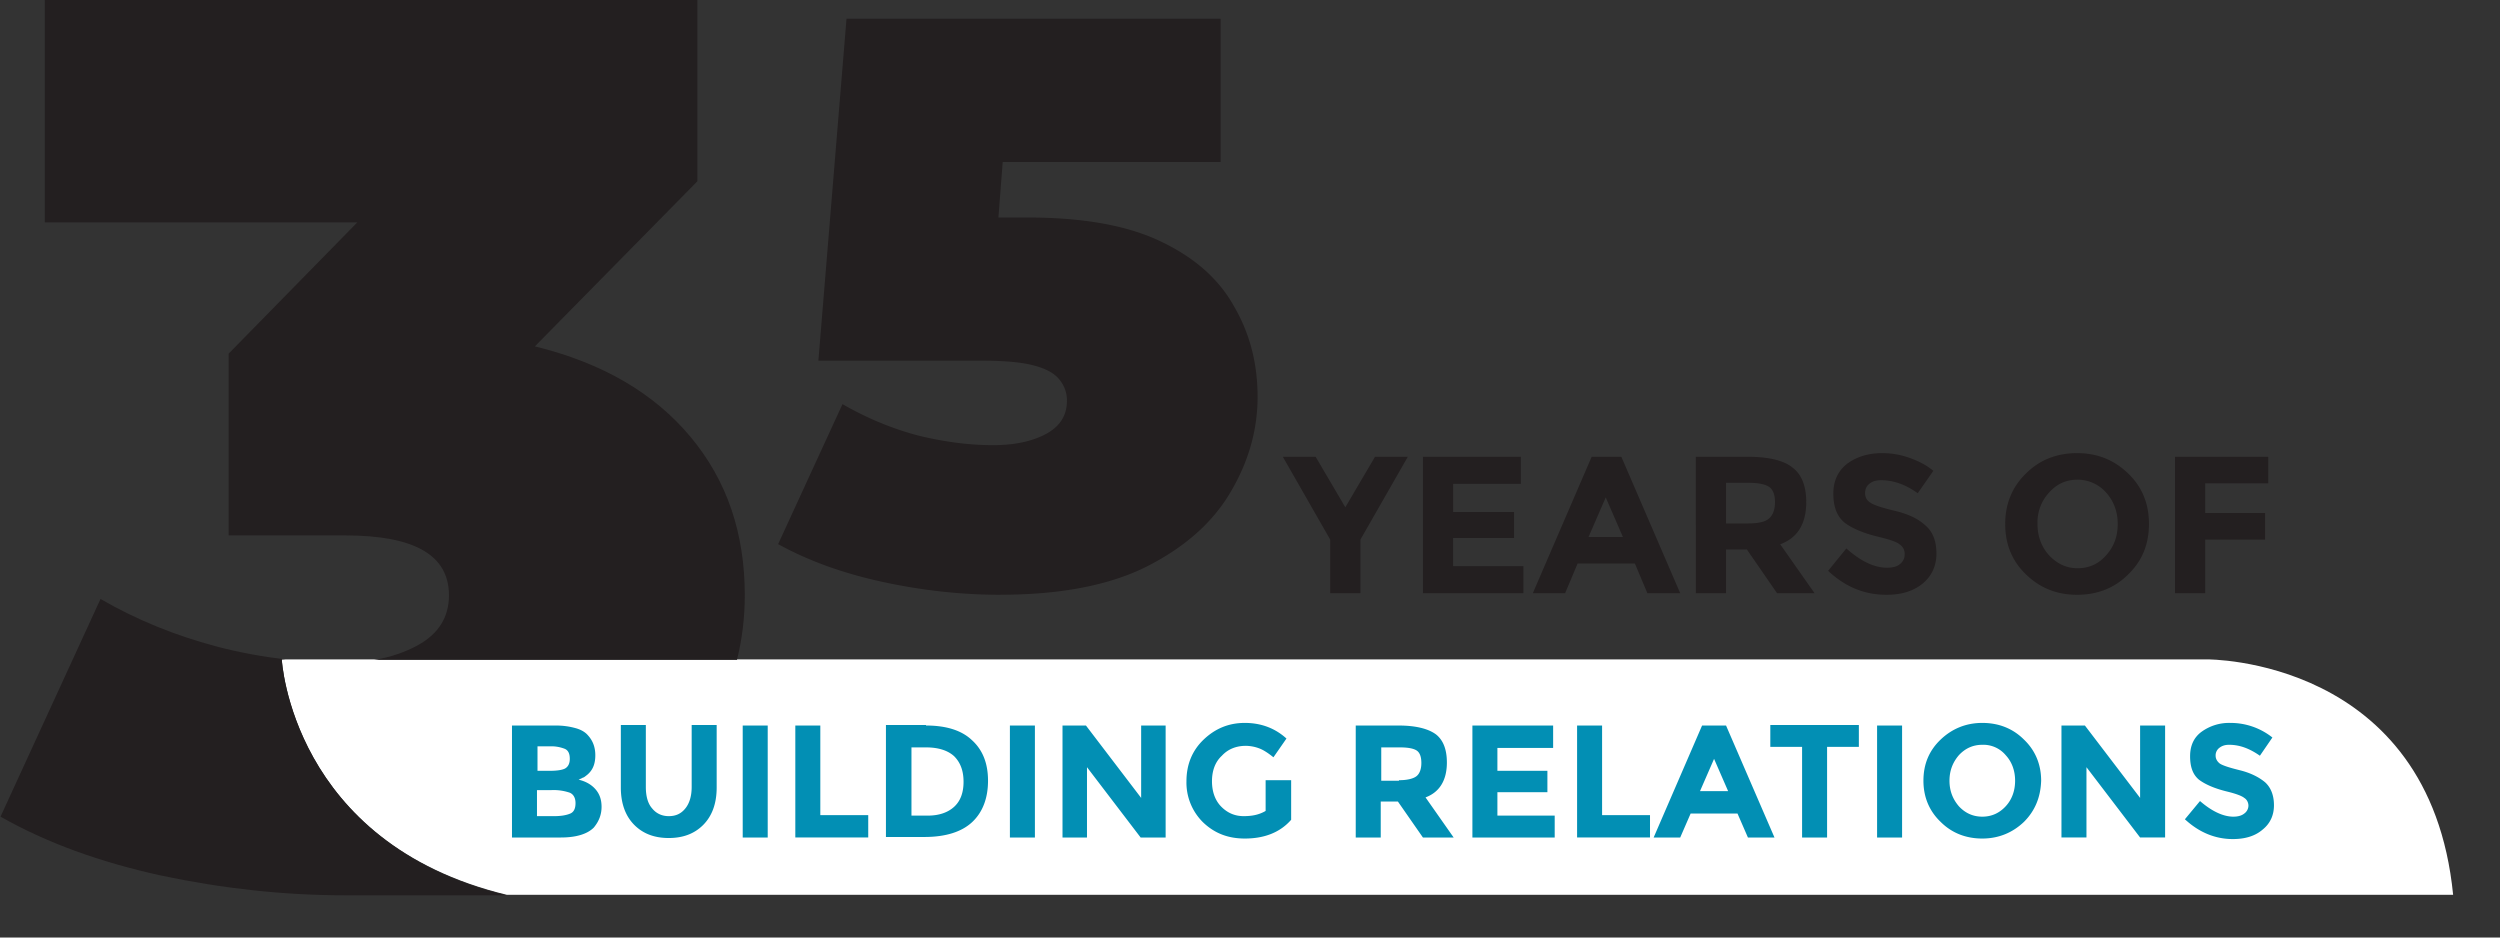 <svg width="48" height="18" fill="none" xmlns="http://www.w3.org/2000/svg"><rect width="100%" height="100%" fill="#333333" stroke="none"/><g clip-path="url(#prefix__clip0_774_22)"><path d="M19.204 11.42c-.742 0-1.494-.082-2.256-.247-.762-.165-1.43-.407-2.008-.726l1.236-2.688c.464.268.948.469 1.452.603.505.123.983.185 1.437.185.412 0 .751-.072 1.02-.216.267-.145.4-.356.4-.634a.615.615 0 00-.138-.401c-.093-.124-.258-.216-.495-.278-.226-.062-.56-.093-1.004-.093h-3.135l.54-6.565h7.183v2.75h-5.9l1.837-1.56-.324 4.186-1.838-1.56h2.518c1.07 0 1.925.154 2.564.463.649.309 1.117.726 1.405 1.251.3.515.448 1.092.448 1.73 0 .639-.175 1.251-.525 1.838-.34.577-.875 1.05-1.606 1.421-.721.36-1.658.54-2.811.54z" fill="#231F20"/><path d="M5.41 12.66s.18 3.52 4.32 4.52H47.1c-.45-4.56-4.73-4.52-4.73-4.52H5.41z" fill="#fff"/><path fill-rule="evenodd" clip-rule="evenodd" d="M10.27 6.65c1.3.32 2.29.9 2.99 1.74.7.84 1.04 1.85 1.04 3.04 0 .42-.05.84-.15 1.24H7.18c.32-.05.6-.15.84-.28.4-.22.6-.54.6-.96 0-.77-.66-1.15-1.99-1.15H4.39V6.79l2.47-2.52h-6V0h12.53v3.48l-3.12 3.17zm-.54 10.54h-3.1c-1.18 0-2.36-.13-3.54-.38-1.18-.26-2.2-.63-3.08-1.13l1.92-4.18c.69.4 1.43.7 2.22.91.45.12.9.2 1.33.25h-.07s.19 3.53 4.32 4.53z" fill="#231F20"/><path d="M10.77 16.08h-.94v-2.15h.84c.15 0 .27.02.38.05.11.03.19.08.24.14.1.11.14.24.14.38 0 .17-.05.29-.16.38-.04.03-.06.05-.08.05-.01.01-.04.02-.08.04.13.03.24.09.32.18.08.09.12.2.12.34 0 .15-.05.28-.15.4-.12.12-.33.19-.63.19zm-.46-1.28h.23c.13 0 .23-.01.3-.04.06-.03.1-.09.1-.19s-.03-.16-.09-.19a.706.706 0 00-.3-.05h-.23v.47h-.01zm0 .87h.33c.14 0 .24-.02.31-.05.07-.03.1-.1.1-.2s-.04-.17-.11-.2a.959.959 0 00-.35-.05h-.28v.5zm2.21-.15c.08.1.19.15.32.15.14 0 .24-.05.32-.15.08-.1.12-.24.12-.41v-1.19h.48v1.2c0 .31-.09.55-.26.72-.17.17-.39.25-.66.25s-.49-.08-.66-.25c-.17-.17-.26-.41-.26-.72v-1.2h.48v1.19c0 .18.04.32.12.41zm1.74-1.59h.48v2.15h-.48v-2.15zm1.01 2.15v-2.15h.48v1.72h.92v.43h-1.4zm2.51-2.15c.38 0 .68.09.88.28.21.19.31.45.31.78s-.1.6-.3.79c-.2.19-.51.29-.92.29h-.74v-2.15h.77v.01zm.03 1.73c.22 0 .39-.06.51-.17.12-.11.18-.27.18-.48 0-.21-.06-.37-.18-.49-.12-.11-.3-.17-.54-.17h-.28v1.31h.31zm1.58-1.73h.48v2.15h-.48v-2.15zm2.51 0h.48v2.15h-.48l-1.03-1.35v1.35h-.47v-2.15h.45l1.06 1.39v-1.39h-.01zm2.41 1.05h.48v.76c-.21.24-.51.36-.89.36-.32 0-.58-.1-.8-.31a1.07 1.07 0 01-.32-.79c0-.32.11-.59.33-.8.22-.21.48-.32.79-.32.31 0 .58.1.8.3l-.25.36c-.1-.08-.19-.14-.27-.17a.751.751 0 00-.26-.05c-.18 0-.34.06-.46.19-.13.12-.19.29-.19.49s.06.37.18.49.26.18.43.18c.17 0 .3-.03.42-.1v-.59h.01zm3.47-.34c0 .34-.14.57-.41.67l.54.77h-.59l-.48-.69h-.33v.69h-.48v-2.15h.82c.33 0 .57.06.72.17.14.11.21.29.21.54zm-.92.34c.16 0 .28-.03.34-.08s.09-.14.09-.25c0-.12-.03-.2-.09-.24-.06-.04-.17-.06-.32-.06h-.36v.64h.34v-.01zm2.96-1.05v.43h-1.07v.44h.96v.41h-.96v.45h1.1v.42h-1.58v-2.15h1.55zm.46 2.15v-2.15h.48v1.72h.92v.43h-1.4zm3.28 0l-.2-.46h-.9l-.2.46h-.51l.93-2.15h.46l.93 2.15h-.51zm-.65-1.51l-.27.62h.54l-.27-.62zm2.17-.23v1.74h-.48v-1.74h-.61v-.42h1.7v.42h-.61zm.96-.41h.48v2.15h-.48v-2.15zm2.65 1.06c0-.19-.06-.36-.18-.49a.56.56 0 00-.45-.2c-.18 0-.33.07-.45.2-.12.14-.18.3-.18.49s.06.35.18.49c.12.13.27.2.45.2s.33-.07.45-.2.18-.3.18-.49zm.17.79c-.22.21-.49.32-.8.32-.32 0-.59-.11-.8-.32-.22-.21-.33-.48-.33-.79 0-.32.11-.58.33-.79.22-.21.49-.32.8-.32.32 0 .59.11.8.32.22.21.33.48.33.79-.01.32-.12.58-.33.79zm2.23-1.85h.48v2.15h-.48l-1.03-1.35v1.35h-.48v-2.15h.45l1.06 1.39v-1.39zm1.71.37c-.08 0-.14.02-.19.06a.18.18 0 00-.07.15c0 .06.03.11.08.15.06.04.19.08.39.13s.36.13.48.23c.11.1.17.25.17.44s-.07.35-.22.47c-.14.12-.33.18-.57.18-.34 0-.65-.13-.92-.38l.29-.35c.23.2.45.3.64.3.09 0 .16-.02.21-.06a.19.19 0 00.08-.15c0-.06-.03-.12-.08-.15-.05-.04-.16-.08-.32-.12-.25-.06-.43-.14-.55-.23-.12-.1-.17-.25-.17-.45s.07-.36.22-.47a.9.9 0 01.55-.17 1.291 1.291 0 01.81.28l-.24.35c-.2-.14-.39-.21-.59-.21z" fill="#028FB4"/><path d="M26.12 11.39h-.58v-1.03l-.91-1.59h.63l.57.97.57-.97h.63l-.91 1.59v1.03zm3.08-2.62v.52h-1.3v.54h1.17v.5H27.9v.54h1.35v.52h-1.93V8.77h1.88zm2.43 2.62l-.24-.57h-1.1l-.24.57h-.62l1.13-2.62h.57l1.13 2.62h-.63zm-.8-1.84l-.33.76h.66l-.33-.76zm3.85.09c0 .42-.17.69-.5.81l.66.94h-.72l-.58-.84h-.4v.84h-.58V8.77h.99c.41 0 .7.07.87.21.17.13.26.35.26.66zm-1.12.41c.2 0 .34-.03.41-.1.07-.06.11-.17.11-.31 0-.14-.04-.24-.11-.29-.07-.05-.21-.08-.39-.08h-.44v.78h.42zm2.56-.83c-.1 0-.17.02-.23.07s-.08.11-.08.18c0 .07.03.14.1.18.07.05.23.1.48.16.25.06.44.15.58.28.14.12.21.3.21.54 0 .23-.09.43-.26.57-.18.15-.41.22-.7.22-.42 0-.79-.15-1.12-.46l.35-.43c.28.25.54.37.78.37.11 0 .19-.02.25-.07s.09-.11.09-.19-.03-.14-.1-.19c-.06-.05-.19-.09-.39-.14-.3-.07-.53-.17-.67-.28-.14-.12-.21-.3-.21-.55 0-.25.09-.44.27-.58.18-.13.4-.2.67-.2.18 0 .35.03.52.09.17.06.33.14.46.25l-.3.43c-.22-.16-.46-.25-.7-.25zm4.54.84c0-.23-.07-.43-.22-.6a.73.73 0 00-.55-.25c-.22 0-.4.08-.55.25a.84.84 0 00-.22.6c0 .23.07.43.22.6.15.16.33.25.55.25.22 0 .4-.08.55-.25.15-.17.22-.36.22-.6zm.2.97c-.26.26-.59.39-.98.39s-.71-.13-.98-.39-.4-.58-.4-.97c0-.38.13-.71.4-.97.26-.26.59-.39.98-.39s.71.13.98.39.4.58.4.97-.13.71-.4.97zm2.69-2.26v.51h-1.21v.57h1.15v.51h-1.15v1.03h-.58V8.77h1.79z" fill="#231F20"/></g><defs><clipPath id="prefix__clip0_774_22"><path fill="#fff" d="M0 0h47.1v17.19H0z"/></clipPath></defs></svg>